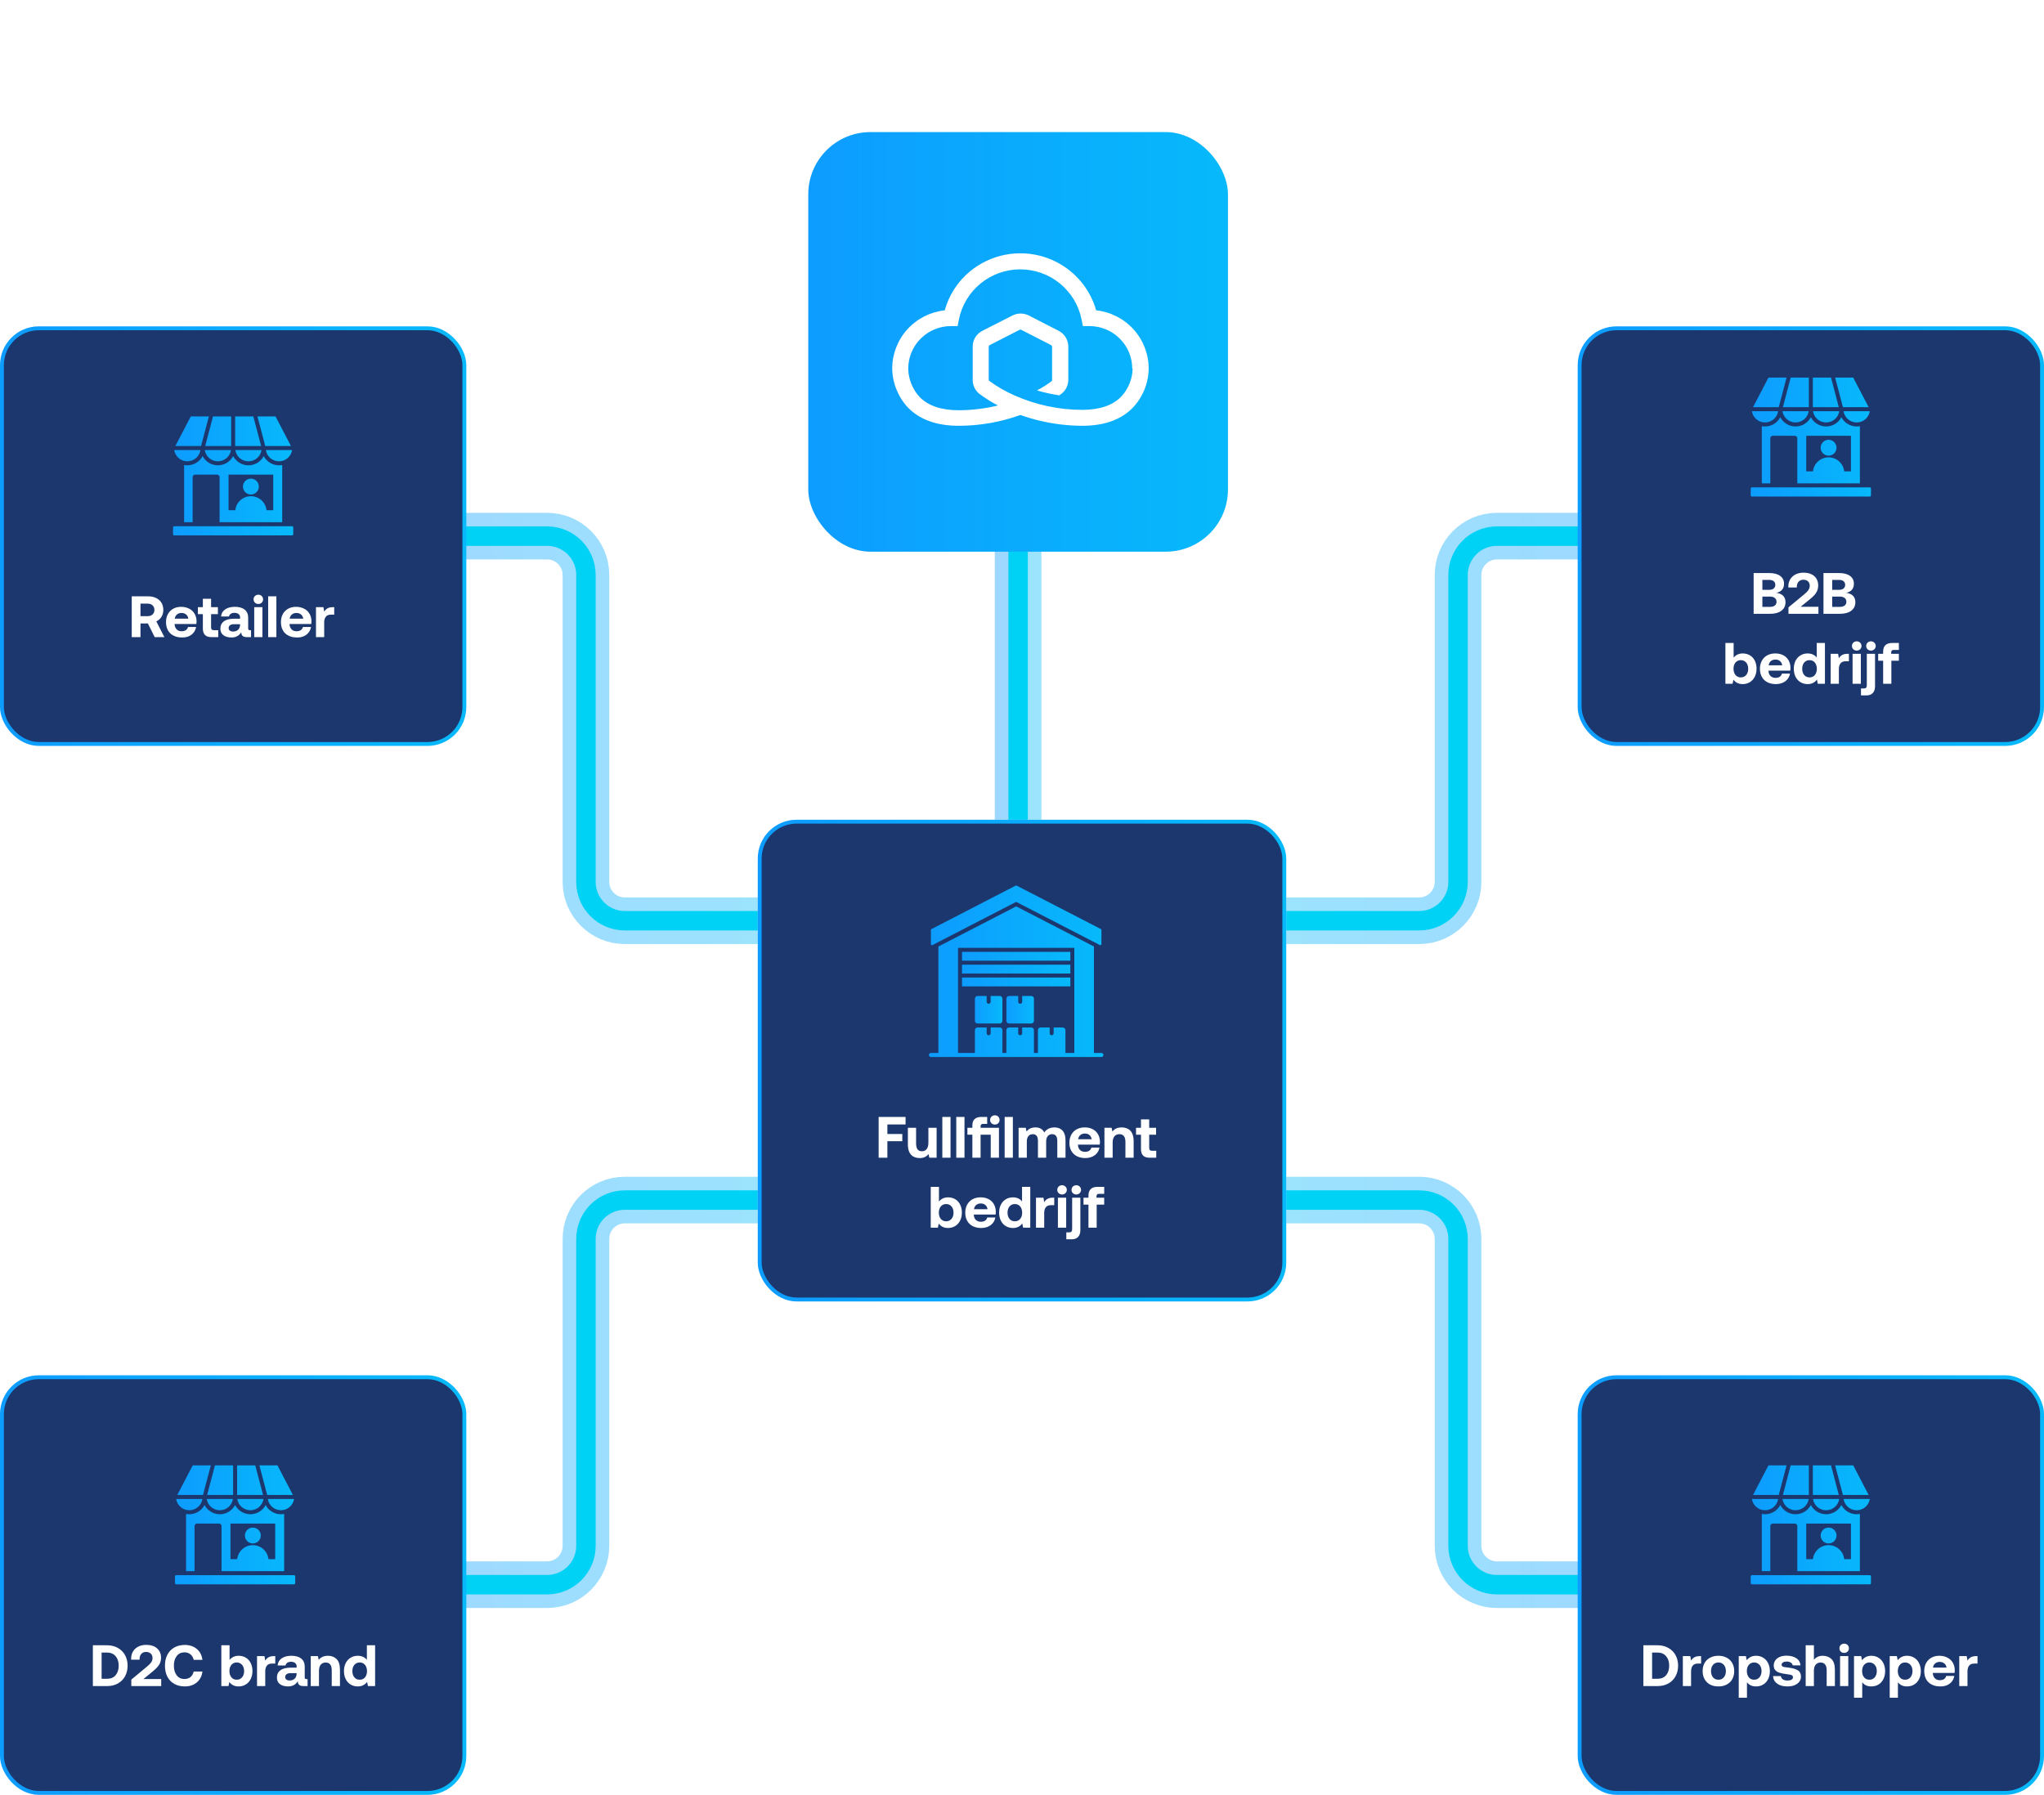 <?xml version="1.0" encoding="UTF-8"?> <svg xmlns="http://www.w3.org/2000/svg" width="526" height="462" viewBox="0 0 526 462" fill="none"><path opacity="0.4" d="M262 134L262 211" stroke="url(#paint0_linear_1701_8956)" stroke-width="12"></path><path d="M262 134V211" stroke="#00D2F6" stroke-width="5"></path><path opacity="0.4" d="M102 138H140.787C146.31 138 150.787 142.477 150.787 148V227C150.787 232.523 155.264 237 160.787 237H195" stroke="url(#paint1_linear_1701_8956)" stroke-width="12"></path><path d="M102 138H140.787C146.31 138 150.787 142.477 150.787 148V227C150.787 232.523 155.264 237 160.787 237H195" stroke="#00D2F6" stroke-width="5"></path><path opacity="0.4" d="M102 407.9H140.787C146.31 407.9 150.787 403.423 150.787 397.9V318.9C150.787 313.377 155.264 308.9 160.787 308.9H195" stroke="url(#paint2_linear_1701_8956)" stroke-width="12"></path><path d="M102 407.9H140.787C146.31 407.9 150.787 403.423 150.787 397.9V318.9C150.787 313.377 155.264 308.9 160.787 308.9H195" stroke="#00D2F6" stroke-width="5"></path><path opacity="0.4" d="M424 138H385.213C379.69 138 375.213 142.477 375.213 148V227C375.213 232.523 370.736 237 365.213 237H331" stroke="url(#paint3_linear_1701_8956)" stroke-width="12"></path><path d="M424 138H385.213C379.69 138 375.213 142.477 375.213 148V227C375.213 232.523 370.736 237 365.213 237H331" stroke="#00D2F6" stroke-width="5"></path><path opacity="0.4" d="M424 407.9H385.213C379.69 407.9 375.213 403.423 375.213 397.9V318.9C375.213 313.377 370.736 308.9 365.213 308.9H331" stroke="url(#paint4_linear_1701_8956)" stroke-width="12"></path><path d="M424 407.9H385.213C379.69 407.9 375.213 403.423 375.213 397.9V318.9C375.213 313.377 370.736 308.9 365.213 308.9H331" stroke="#00D2F6" stroke-width="5"></path><rect x="195.5" y="211.5" width="135" height="123" rx="9.5" fill="#1C376D" stroke="url(#paint5_linear_1701_8956)"></rect><path d="M283.443 271.041H281.512V243.63L261.503 233.304L241.487 243.637V271.041H239.557C239.273 271.041 239.043 271.271 239.043 271.555C239.043 271.839 239.273 272.069 239.557 272.069H283.443C283.727 272.069 283.957 271.839 283.957 271.555C283.957 271.271 283.727 271.041 283.443 271.041ZM276.465 271.041H274.14C274.155 270.984 274.175 270.929 274.175 270.867V265.162C274.175 264.783 273.868 264.476 273.489 264.476H271.151V265.964C271.151 266.252 270.918 266.478 270.637 266.478C270.349 266.478 270.122 266.252 270.122 265.964V264.476H267.784C267.405 264.476 267.098 264.783 267.098 265.162V270.867C267.098 270.929 267.118 270.984 267.133 271.041H266.035C266.05 270.984 266.07 270.929 266.07 270.867V265.162C266.07 264.783 265.763 264.476 265.384 264.476H263.046V265.964C263.046 266.252 262.813 266.478 262.531 266.478C262.243 266.478 262.017 266.252 262.017 265.964V264.476H259.672C259.293 264.476 258.986 264.783 258.986 265.162V270.867C258.986 270.929 259.006 270.984 259.021 271.041H257.923C257.938 270.984 257.958 270.929 257.958 270.867V265.162C257.958 264.783 257.651 264.476 257.272 264.476H254.934V265.964C254.934 266.252 254.707 266.478 254.419 266.478C254.138 266.478 253.905 266.252 253.905 265.964V264.476H251.567C251.188 264.476 250.881 264.783 250.881 265.162V270.867C250.881 270.929 250.901 270.984 250.916 271.041H246.534V243.987H276.465V271.041Z" fill="url(#paint6_linear_1701_8956)"></path><path d="M239.957 243.262L261.374 232.208C261.453 232.168 261.547 232.168 261.626 232.208L283.043 243.262C283.225 243.356 283.442 243.224 283.442 243.019V239.389C283.442 239.286 283.385 239.192 283.294 239.146L261.625 227.962C261.546 227.921 261.452 227.921 261.373 227.962L239.705 239.146C239.614 239.192 239.557 239.286 239.557 239.389V243.018C239.557 243.224 239.775 243.357 239.957 243.262Z" fill="url(#paint7_linear_1701_8956)"></path><path d="M247.562 245.016H275.437V247.285H247.562V245.016Z" fill="url(#paint8_linear_1701_8956)"></path><path d="M247.562 248.314H275.437V250.59H247.562V248.314Z" fill="url(#paint9_linear_1701_8956)"></path><path d="M247.562 251.619H275.437V253.896H247.562V251.619Z" fill="url(#paint10_linear_1701_8956)"></path><path d="M257.272 256.371H254.933V257.859C254.933 258.147 254.707 258.373 254.419 258.373C254.138 258.373 253.905 258.147 253.905 257.859V256.371H251.567C251.188 256.371 250.881 256.678 250.881 257.057V262.762C250.881 263.14 251.188 263.448 251.567 263.448H257.272C257.65 263.448 257.957 263.14 257.957 262.762V257.057C257.957 256.678 257.651 256.371 257.272 256.371Z" fill="url(#paint11_linear_1701_8956)"></path><path d="M265.384 256.371H263.046V257.859C263.046 258.147 262.813 258.373 262.531 258.373C262.243 258.373 262.017 258.147 262.017 257.859V256.371H259.672C259.294 256.371 258.986 256.678 258.986 257.057V262.762C258.986 263.14 259.294 263.448 259.672 263.448H265.384C265.763 263.448 266.07 263.14 266.07 262.762V257.057C266.07 256.678 265.763 256.371 265.384 256.371Z" fill="url(#paint12_linear_1701_8956)"></path><path d="M226.108 298V287.5H233.038V289.435H228.358V291.895H232.198V293.74H228.358V298H226.108ZM238.911 294.145V290.29H241.026V298H239.151L238.956 297.07C238.461 297.67 237.786 298.09 236.691 298.09C235.101 298.09 233.631 297.295 233.631 294.565V290.29H235.746V294.28C235.746 295.66 236.196 296.335 237.246 296.335C238.296 296.335 238.911 295.57 238.911 294.145ZM242.496 298V287.5H244.611V298H242.496ZM246.085 298V287.5H248.2V298H246.085ZM256.019 289.465C255.329 289.465 254.789 288.955 254.789 288.28C254.789 287.59 255.329 287.08 256.019 287.08C256.709 287.08 257.234 287.59 257.234 288.28C257.234 288.955 256.709 289.465 256.019 289.465ZM252.344 290.29H257.069V298H254.954V292.075H252.344V298H250.229V292.075H248.954V290.29H250.229V289.615C250.229 288.28 250.994 287.5 252.554 287.5H254.039V289.3H252.974C252.539 289.3 252.344 289.495 252.344 289.93V290.29ZM258.536 298V287.5H260.651V298H258.536ZM271.35 290.2C272.94 290.2 274.2 291.1 274.2 293.575V298H272.085V293.695C272.085 292.54 271.665 291.94 270.75 291.94C269.835 291.94 269.22 292.615 269.22 293.785V298H267.105V293.695C267.105 292.54 266.685 291.94 265.755 291.94C264.84 291.94 264.24 292.645 264.24 293.8V298H262.125V290.29H263.97L264.165 291.25C264.63 290.65 265.305 290.215 266.43 290.2C267.375 290.185 268.26 290.53 268.74 291.505C269.28 290.68 270.18 290.2 271.35 290.2ZM279.309 298.09C276.744 298.09 275.199 296.545 275.199 294.16C275.199 291.76 276.774 290.2 279.159 290.2C281.469 290.2 283.029 291.64 283.059 293.905C283.059 294.13 283.044 294.385 282.999 294.625H277.404V294.73C277.449 295.825 278.154 296.485 279.219 296.485C280.074 296.485 280.674 296.11 280.854 295.39H282.939C282.699 296.89 281.364 298.09 279.309 298.09ZM277.449 293.245H280.929C280.779 292.3 280.134 291.775 279.174 291.775C278.259 291.775 277.569 292.33 277.449 293.245ZM288.64 290.2C290.305 290.2 291.73 291.085 291.73 293.725V298H289.615V293.935C289.615 292.63 289.12 291.94 288.055 291.94C286.96 291.94 286.33 292.72 286.33 294.055V298H284.215V290.29H286.06L286.255 291.25C286.75 290.65 287.455 290.2 288.64 290.2ZM293.618 295.795V292.075H292.343V290.29H293.618V288.13H295.733V290.29H297.503V292.075H295.733V295.45C295.733 295.99 295.943 296.215 296.498 296.215H297.548V298H295.823C294.353 298 293.618 297.265 293.618 295.795ZM243.955 308.2C246.025 308.2 247.525 309.685 247.525 312.13C247.525 314.515 246.025 316.09 243.94 316.09C242.83 316.09 242.065 315.61 241.57 314.95L241.36 316H239.515V305.5H241.63V309.265C242.14 308.65 242.89 308.2 243.955 308.2ZM243.475 314.365C244.63 314.365 245.38 313.465 245.38 312.145C245.38 310.825 244.63 309.925 243.475 309.925C242.32 309.925 241.6 310.825 241.6 312.13C241.6 313.45 242.32 314.365 243.475 314.365ZM252.51 316.09C249.945 316.09 248.4 314.545 248.4 312.16C248.4 309.76 249.975 308.2 252.36 308.2C254.67 308.2 256.23 309.64 256.26 311.905C256.26 312.13 256.245 312.385 256.2 312.625H250.605V312.73C250.65 313.825 251.355 314.485 252.42 314.485C253.275 314.485 253.875 314.11 254.055 313.39H256.14C255.9 314.89 254.565 316.09 252.51 316.09ZM250.65 311.245H254.13C253.98 310.3 253.335 309.775 252.375 309.775C251.46 309.775 250.77 310.33 250.65 311.245ZM263.011 309.25V305.5H265.126V316H263.281L263.071 314.935C262.561 315.595 261.811 316.09 260.701 316.09C258.631 316.09 257.116 314.575 257.116 312.13C257.116 309.745 258.631 308.2 260.686 308.2C261.751 308.2 262.516 308.62 263.011 309.25ZM261.166 314.365C262.321 314.365 263.041 313.465 263.041 312.16C263.041 310.84 262.321 309.925 261.166 309.925C260.011 309.925 259.276 310.825 259.276 312.145C259.276 313.465 260.011 314.365 261.166 314.365ZM270.935 308.29H271.295V310.21H270.455C269.195 310.21 268.715 311.05 268.715 312.22V316H266.6V308.29H268.52L268.715 309.445C269.135 308.755 269.735 308.29 270.935 308.29ZM273.305 307.465C272.615 307.465 272.075 306.955 272.075 306.28C272.075 305.59 272.615 305.08 273.305 305.08C273.995 305.08 274.535 305.59 274.535 306.28C274.535 306.955 273.995 307.465 273.305 307.465ZM272.24 316V308.29H274.37V316H272.24ZM276.969 307.465C276.279 307.465 275.739 306.955 275.739 306.28C275.739 305.59 276.279 305.08 276.969 305.08C277.659 305.08 278.199 305.59 278.199 306.28C278.199 306.955 277.659 307.465 276.969 307.465ZM274.404 319V317.215H275.139C275.664 317.215 275.904 316.96 275.904 316.36V308.29H278.019V316.66C278.019 318.085 277.269 319 275.799 319H274.404ZM278.829 310.075V308.29H280.104V307.72C280.104 306.295 280.869 305.5 282.429 305.5H284.154V307.3H282.804C282.384 307.3 282.174 307.495 282.174 307.93V308.29H284.154V310.075H282.219V316H280.104V310.075H278.829Z" fill="white"></path><rect x="0.5" y="84.5" width="119" height="107" rx="9.5" fill="#1C376D" stroke="url(#paint13_linear_1701_8956)"></rect><path fill-rule="evenodd" clip-rule="evenodd" d="M72.62 119.695V134.421H56.511V122.8C56.511 122.457 56.231 122.177 55.887 122.177H50.19C49.846 122.177 49.566 122.457 49.566 122.8V134.421H47.38V119.695C47.648 119.746 47.924 119.772 48.207 119.772C49.861 119.772 51.368 118.859 52.138 117.406C52.909 118.859 54.416 119.772 56.069 119.772C57.722 119.772 59.23 118.859 60 117.406C60.77 118.859 62.278 119.772 63.931 119.772C65.584 119.772 67.091 118.859 67.862 117.406C68.632 118.859 70.14 119.772 71.793 119.772C72.076 119.772 72.352 119.746 72.62 119.695ZM64.566 123.202C63.437 123.202 62.523 124.117 62.523 125.245C62.523 126.373 63.437 127.288 64.566 127.288C65.694 127.288 66.609 126.373 66.609 125.245C66.609 124.117 65.694 123.202 64.566 123.202ZM45.124 114.81H51.742L53.751 107.186H49.18C49.123 107.186 49.09 107.203 49.064 107.255L45.124 114.81ZM52.806 114.81L54.815 107.186H59.484V114.81H52.806ZM60.516 114.81H67.194L65.185 107.186H60.516V114.81ZM68.258 114.81L66.249 107.186H70.82C70.877 107.186 70.909 107.203 70.936 107.255L74.876 114.81H68.258ZM75.169 115.841H68.416C68.668 117.506 70.105 118.741 71.793 118.741C73.48 118.741 74.917 117.506 75.169 115.841ZM67.307 115.841H60.554C60.806 117.506 62.243 118.741 63.931 118.741C65.618 118.741 67.055 117.506 67.307 115.841ZM59.446 115.841H52.693C52.945 117.506 54.382 118.741 56.069 118.741C57.757 118.741 59.194 117.506 59.446 115.841ZM51.584 115.841H44.831C45.083 117.506 46.52 118.741 48.207 118.741C49.895 118.741 51.332 117.506 51.584 115.841ZM44.843 135.452H75.157C75.329 135.452 75.469 135.592 75.469 135.764V137.502C75.469 137.674 75.329 137.814 75.157 137.814H44.843C44.671 137.814 44.531 137.674 44.531 137.502V135.764C44.531 135.592 44.671 135.452 44.843 135.452ZM68.583 131.329H70.316V122.177H58.815V131.329H60.548C60.765 129.302 62.481 127.724 64.566 127.724C66.65 127.724 68.366 129.302 68.583 131.329Z" fill="url(#paint14_linear_1701_8956)"></path><path d="M38.175 153.5H33.9V164H36.15V160.475H38.055L39.81 164H42.3L40.23 159.95C40.785 159.68 41.22 159.29 41.55 158.78C41.865 158.27 42.03 157.67 42.03 156.995C42.03 156.305 41.865 155.69 41.55 155.15C41.22 154.625 40.77 154.22 40.185 153.935C39.6 153.65 38.925 153.5 38.175 153.5ZM36.15 158.6V155.375H37.995C38.52 155.375 38.94 155.525 39.255 155.81C39.57 156.11 39.735 156.5 39.735 156.995C39.735 157.49 39.57 157.88 39.255 158.165C38.94 158.465 38.52 158.6 37.995 158.6H36.15ZM43.202 158.075C42.872 158.675 42.722 159.365 42.722 160.16C42.722 160.955 42.887 161.645 43.217 162.245C43.547 162.845 44.027 163.295 44.657 163.61C45.287 163.94 46.022 164.09 46.892 164.09C47.552 164.09 48.137 163.985 48.647 163.745C49.157 163.505 49.562 163.19 49.877 162.77C50.177 162.365 50.372 161.9 50.462 161.39H48.377C48.287 161.75 48.092 162.035 47.807 162.215C47.522 162.395 47.162 162.485 46.742 162.485C46.202 162.485 45.767 162.335 45.467 162.005C45.152 161.69 44.972 161.255 44.927 160.685V160.625H50.522C50.552 160.415 50.582 160.175 50.582 159.905C50.567 159.155 50.387 158.51 50.057 157.955C49.727 157.4 49.262 156.965 48.662 156.665C48.062 156.365 47.387 156.2 46.607 156.2C45.827 156.2 45.152 156.365 44.567 156.695C43.982 157.025 43.532 157.475 43.202 158.075ZM48.467 159.245H44.972C45.032 158.795 45.212 158.45 45.527 158.18C45.842 157.91 46.232 157.775 46.697 157.775C47.177 157.775 47.567 157.91 47.882 158.165C48.197 158.42 48.392 158.78 48.467 159.245ZM52.204 158.075V161.795C52.204 163.265 52.939 164 54.409 164H56.164V162.215H55.069C54.799 162.215 54.604 162.155 54.484 162.035C54.364 161.915 54.319 161.72 54.319 161.45V158.075H56.074V156.29H54.319V154.13H52.204V156.29H50.929V158.075H52.204ZM64.601 162.215H64.361C64.181 162.215 64.061 162.185 63.986 162.11C63.896 162.05 63.866 161.915 63.866 161.72V159.005C63.866 158.105 63.566 157.4 62.966 156.92C62.366 156.44 61.526 156.2 60.446 156.2C59.396 156.2 58.571 156.425 57.941 156.86C57.311 157.295 56.951 157.91 56.891 158.69H58.931C58.976 158.405 59.126 158.18 59.381 158C59.621 157.835 59.951 157.745 60.341 157.745C60.776 157.745 61.121 157.85 61.391 158.06C61.646 158.27 61.781 158.54 61.781 158.885V159.26H60.251C59.096 159.26 58.211 159.485 57.611 159.935C57.011 160.385 56.711 161.015 56.711 161.825C56.711 162.545 56.966 163.115 57.491 163.505C58.016 163.895 58.706 164.09 59.576 164.09C60.146 164.09 60.641 163.985 61.061 163.745C61.466 163.52 61.811 163.19 62.096 162.74C62.066 163.58 62.546 164 63.521 164H64.601V162.215ZM61.781 160.67V160.82C61.766 161.36 61.601 161.78 61.286 162.095C60.956 162.41 60.521 162.56 59.981 162.56C59.621 162.56 59.351 162.485 59.141 162.32C58.931 162.17 58.841 161.945 58.841 161.675C58.841 161.36 58.961 161.12 59.201 160.94C59.441 160.76 59.786 160.67 60.236 160.67H61.781ZM67.355 153.425C67.115 153.2 66.83 153.08 66.485 153.08C66.125 153.08 65.84 153.2 65.6 153.425C65.36 153.65 65.255 153.935 65.255 154.265C65.255 154.61 65.36 154.895 65.6 155.12C65.84 155.36 66.125 155.465 66.485 155.465C66.83 155.465 67.115 155.36 67.355 155.12C67.58 154.895 67.7 154.61 67.7 154.265C67.7 153.935 67.58 153.65 67.355 153.425ZM65.42 156.29V164H67.535V156.29H65.42ZM69.008 153.5V164H71.123V153.5H69.008ZM72.777 158.075C72.447 158.675 72.297 159.365 72.297 160.16C72.297 160.955 72.462 161.645 72.792 162.245C73.122 162.845 73.602 163.295 74.232 163.61C74.862 163.94 75.597 164.09 76.467 164.09C77.127 164.09 77.712 163.985 78.222 163.745C78.732 163.505 79.137 163.19 79.452 162.77C79.752 162.365 79.947 161.9 80.037 161.39H77.952C77.862 161.75 77.667 162.035 77.382 162.215C77.097 162.395 76.737 162.485 76.317 162.485C75.777 162.485 75.342 162.335 75.042 162.005C74.727 161.69 74.547 161.255 74.502 160.685V160.625H80.097C80.127 160.415 80.157 160.175 80.157 159.905C80.142 159.155 79.962 158.51 79.632 157.955C79.302 157.4 78.837 156.965 78.237 156.665C77.637 156.365 76.962 156.2 76.182 156.2C75.402 156.2 74.727 156.365 74.142 156.695C73.557 157.025 73.107 157.475 72.777 158.075ZM78.042 159.245H74.547C74.607 158.795 74.787 158.45 75.102 158.18C75.417 157.91 75.807 157.775 76.272 157.775C76.752 157.775 77.142 157.91 77.457 158.165C77.772 158.42 77.967 158.78 78.042 159.245ZM86.008 156.29H85.648C85.078 156.29 84.613 156.395 84.283 156.59C83.938 156.785 83.653 157.07 83.428 157.445L83.233 156.29H81.313V164H83.428V160.22C83.428 159.605 83.563 159.11 83.848 158.75C84.118 158.39 84.568 158.21 85.168 158.21H86.008V156.29Z" fill="white"></path><rect x="0.5" y="354.5" width="119" height="107" rx="9.5" fill="#1C376D" stroke="url(#paint15_linear_1701_8956)"></rect><path fill-rule="evenodd" clip-rule="evenodd" d="M73.12 389.695V404.421H57.011V392.8C57.011 392.457 56.731 392.177 56.387 392.177H50.69C50.346 392.177 50.066 392.457 50.066 392.8V404.421H47.88V389.695C48.148 389.746 48.424 389.772 48.707 389.772C50.361 389.772 51.868 388.859 52.638 387.406C53.409 388.859 54.916 389.772 56.569 389.772C58.222 389.772 59.73 388.859 60.5 387.406C61.27 388.859 62.778 389.772 64.431 389.772C66.084 389.772 67.591 388.859 68.362 387.406C69.132 388.859 70.64 389.772 72.293 389.772C72.576 389.772 72.852 389.746 73.12 389.695ZM65.066 393.202C63.937 393.202 63.023 394.117 63.023 395.245C63.023 396.373 63.937 397.288 65.066 397.288C66.194 397.288 67.109 396.373 67.109 395.245C67.109 394.117 66.194 393.202 65.066 393.202ZM45.624 384.81H52.242L54.251 377.186H49.68C49.623 377.186 49.59 377.203 49.564 377.255L45.624 384.81ZM53.306 384.81L55.315 377.186H59.984V384.81H53.306ZM61.016 384.81H67.694L65.685 377.186H61.016V384.81ZM68.758 384.81L66.749 377.186H71.32C71.377 377.186 71.409 377.203 71.436 377.255L75.376 384.81H68.758ZM75.669 385.841H68.916C69.168 387.506 70.605 388.741 72.293 388.741C73.98 388.741 75.417 387.506 75.669 385.841ZM67.807 385.841H61.054C61.306 387.506 62.743 388.741 64.431 388.741C66.118 388.741 67.555 387.506 67.807 385.841ZM59.946 385.841H53.193C53.445 387.506 54.882 388.741 56.569 388.741C58.257 388.741 59.694 387.506 59.946 385.841ZM52.084 385.841H45.331C45.583 387.506 47.02 388.741 48.707 388.741C50.395 388.741 51.832 387.506 52.084 385.841ZM45.343 405.452H75.657C75.829 405.452 75.969 405.592 75.969 405.764V407.502C75.969 407.674 75.829 407.814 75.657 407.814H45.343C45.171 407.814 45.031 407.674 45.031 407.502V405.764C45.031 405.592 45.171 405.452 45.343 405.452ZM69.083 401.329H70.816V392.177H59.315V401.329H61.048C61.265 399.302 62.981 397.724 65.066 397.724C67.15 397.724 68.866 399.302 69.083 401.329Z" fill="url(#paint16_linear_1701_8956)"></path><path d="M23.9 423.5V434H27.545C28.595 434 29.51 433.79 30.32 433.34C31.13 432.89 31.745 432.275 32.18 431.48C32.615 430.685 32.84 429.77 32.84 428.75C32.84 427.73 32.615 426.83 32.18 426.035C31.745 425.24 31.13 424.625 30.32 424.175C29.51 423.725 28.595 423.5 27.545 423.5H23.9ZM27.545 432.125H26.15V425.375H27.545C28.49 425.375 29.225 425.69 29.75 426.305C30.275 426.92 30.545 427.73 30.545 428.75C30.545 429.77 30.275 430.595 29.75 431.21C29.225 431.825 28.49 432.125 27.545 432.125ZM37.767 429.035L33.792 432.335V434H41.487V432.185H36.912L39.267 430.265C40.002 429.665 40.542 429.11 40.902 428.585C41.262 428.06 41.442 427.43 41.442 426.71C41.442 425.705 41.097 424.895 40.422 424.295C39.747 423.695 38.802 423.395 37.572 423.395C36.807 423.395 36.132 423.56 35.562 423.86C34.977 424.16 34.527 424.58 34.212 425.12C33.897 425.66 33.747 426.26 33.747 426.92V427.205H35.922V427.04C35.922 426.485 36.072 426.035 36.372 425.705C36.672 425.375 37.077 425.21 37.572 425.21C38.082 425.21 38.487 425.36 38.787 425.63C39.087 425.9 39.252 426.29 39.252 426.8C39.252 427.205 39.132 427.58 38.892 427.91C38.652 428.255 38.277 428.63 37.767 429.035ZM43.065 425.945C42.645 426.755 42.45 427.685 42.45 428.75C42.45 429.83 42.645 430.76 43.065 431.57C43.485 432.38 44.07 432.995 44.85 433.43C45.63 433.88 46.545 434.09 47.595 434.09C48.405 434.09 49.14 433.94 49.8 433.61C50.445 433.295 50.97 432.845 51.375 432.26C51.765 431.69 52.005 431.015 52.095 430.25H49.845C49.71 430.85 49.44 431.33 49.02 431.675C48.6 432.02 48.09 432.185 47.475 432.185C46.635 432.185 45.96 431.87 45.48 431.24C44.985 430.61 44.745 429.77 44.745 428.75C44.745 427.73 44.985 426.89 45.48 426.26C45.96 425.63 46.635 425.315 47.475 425.315C48.09 425.315 48.6 425.495 49.02 425.84C49.44 426.185 49.71 426.65 49.845 427.25H52.095C52.005 426.5 51.765 425.825 51.375 425.24C50.97 424.67 50.445 424.22 49.8 423.89C49.14 423.575 48.405 423.41 47.595 423.41C46.545 423.41 45.63 423.635 44.85 424.07C44.07 424.52 43.485 425.135 43.065 425.945ZM63.243 426.68C62.703 426.365 62.088 426.2 61.398 426.2C60.438 426.2 59.658 426.56 59.073 427.265V423.5H56.958V434H58.803L59.013 432.95C59.268 433.31 59.598 433.58 60.003 433.79C60.393 434 60.873 434.09 61.413 434.09C62.088 434.09 62.703 433.925 63.243 433.595C63.783 433.265 64.203 432.8 64.503 432.2C64.803 431.6 64.968 430.91 64.968 430.13C64.968 429.335 64.803 428.645 64.503 428.045C64.203 427.445 63.783 426.995 63.243 426.68ZM62.298 431.75C61.938 432.17 61.488 432.365 60.918 432.365C60.348 432.365 59.883 432.17 59.553 431.75C59.208 431.345 59.043 430.805 59.043 430.13C59.043 429.47 59.208 428.945 59.553 428.54C59.883 428.135 60.348 427.925 60.918 427.925C61.488 427.925 61.938 428.135 62.298 428.54C62.643 428.96 62.823 429.485 62.823 430.145C62.823 430.805 62.643 431.345 62.298 431.75ZM70.837 426.29H70.477C69.907 426.29 69.442 426.395 69.112 426.59C68.767 426.785 68.482 427.07 68.257 427.445L68.062 426.29H66.142V434H68.257V430.22C68.257 429.605 68.392 429.11 68.677 428.75C68.947 428.39 69.397 428.21 69.997 428.21H70.837V426.29ZM79.152 432.215H78.912C78.732 432.215 78.612 432.185 78.537 432.11C78.447 432.05 78.417 431.915 78.417 431.72V429.005C78.417 428.105 78.117 427.4 77.517 426.92C76.917 426.44 76.077 426.2 74.997 426.2C73.947 426.2 73.122 426.425 72.492 426.86C71.862 427.295 71.502 427.91 71.442 428.69H73.482C73.527 428.405 73.677 428.18 73.932 428C74.172 427.835 74.502 427.745 74.892 427.745C75.327 427.745 75.672 427.85 75.942 428.06C76.197 428.27 76.332 428.54 76.332 428.885V429.26H74.802C73.647 429.26 72.762 429.485 72.162 429.935C71.562 430.385 71.262 431.015 71.262 431.825C71.262 432.545 71.517 433.115 72.042 433.505C72.567 433.895 73.257 434.09 74.127 434.09C74.697 434.09 75.192 433.985 75.612 433.745C76.017 433.52 76.362 433.19 76.647 432.74C76.617 433.58 77.097 434 78.072 434H79.152V432.215ZM76.332 430.67V430.82C76.317 431.36 76.152 431.78 75.837 432.095C75.507 432.41 75.072 432.56 74.532 432.56C74.172 432.56 73.902 432.485 73.692 432.32C73.482 432.17 73.392 431.945 73.392 431.675C73.392 431.36 73.512 431.12 73.752 430.94C73.992 430.76 74.337 430.67 74.787 430.67H76.332ZM86.615 427.04C86.03 426.485 85.295 426.2 84.395 426.2C83.825 426.2 83.36 426.305 82.985 426.485C82.595 426.665 82.28 426.92 82.01 427.25L81.815 426.29H79.97V434H82.085V430.055C82.085 429.395 82.235 428.87 82.535 428.495C82.835 428.135 83.255 427.94 83.81 427.94C84.845 427.94 85.37 428.615 85.37 429.935V434H87.485V429.815C87.485 428.525 87.185 427.61 86.615 427.04ZM96.528 423.5H94.413V427.25C93.858 426.56 93.078 426.2 92.088 426.2C91.398 426.2 90.783 426.365 90.243 426.695C89.703 427.025 89.268 427.475 88.968 428.075C88.668 428.675 88.518 429.35 88.518 430.13C88.518 430.925 88.668 431.615 88.968 432.215C89.268 432.815 89.703 433.28 90.243 433.61C90.783 433.94 91.383 434.09 92.073 434.09C93.078 434.09 93.873 433.715 94.473 432.935L94.683 434H96.528V423.5ZM93.933 431.765C93.588 432.17 93.138 432.365 92.568 432.365C91.998 432.365 91.533 432.17 91.188 431.75C90.843 431.345 90.678 430.805 90.678 430.145C90.678 429.485 90.843 428.96 91.188 428.54C91.533 428.135 91.998 427.925 92.568 427.925C93.138 427.925 93.588 428.135 93.933 428.54C94.263 428.96 94.443 429.5 94.443 430.16C94.443 430.82 94.263 431.36 93.933 431.765Z" fill="white"></path><rect x="406.5" y="354.5" width="119" height="107" rx="9.5" fill="#1C376D" stroke="url(#paint17_linear_1701_8956)"></rect><path fill-rule="evenodd" clip-rule="evenodd" d="M478.62 389.695V404.421H462.511V392.8C462.511 392.457 462.231 392.177 461.887 392.177H456.19C455.846 392.177 455.566 392.457 455.566 392.8V404.421H453.38V389.695C453.648 389.746 453.924 389.772 454.207 389.772C455.861 389.772 457.368 388.859 458.138 387.406C458.909 388.859 460.416 389.772 462.069 389.772C463.722 389.772 465.229 388.859 466 387.406C466.771 388.859 468.278 389.772 469.931 389.772C471.584 389.772 473.091 388.859 473.862 387.406C474.632 388.859 476.14 389.772 477.793 389.772C478.076 389.772 478.352 389.746 478.62 389.695ZM470.566 393.202C469.437 393.202 468.523 394.117 468.523 395.245C468.523 396.373 469.437 397.288 470.566 397.288C471.694 397.288 472.609 396.373 472.609 395.245C472.609 394.117 471.694 393.202 470.566 393.202ZM451.124 384.81H457.742L459.751 377.186H455.18C455.123 377.186 455.091 377.203 455.064 377.255L451.124 384.81ZM458.806 384.81L460.815 377.186H465.484V384.81H458.806ZM466.516 384.81H473.194L471.185 377.186H466.516V384.81ZM474.258 384.81L472.249 377.186H476.82C476.877 377.186 476.909 377.203 476.936 377.255L480.876 384.81H474.258ZM481.169 385.841H474.416C474.668 387.506 476.105 388.741 477.793 388.741C479.48 388.741 480.917 387.506 481.169 385.841ZM473.307 385.841H466.554C466.806 387.506 468.243 388.741 469.931 388.741C471.618 388.741 473.055 387.506 473.307 385.841ZM465.446 385.841H458.693C458.945 387.506 460.381 388.741 462.069 388.741C463.757 388.741 465.194 387.506 465.446 385.841ZM457.584 385.841H450.831C451.083 387.506 452.52 388.741 454.207 388.741C455.895 388.741 457.332 387.506 457.584 385.841ZM450.843 405.452H481.157C481.329 405.452 481.469 405.592 481.469 405.764V407.502C481.469 407.674 481.329 407.814 481.157 407.814H450.843C450.671 407.814 450.531 407.674 450.531 407.502V405.764C450.531 405.592 450.671 405.452 450.843 405.452ZM474.583 401.329H476.316V392.177H464.815V401.329H466.548C466.765 399.302 468.481 397.724 470.566 397.724C472.65 397.724 474.366 399.302 474.583 401.329Z" fill="url(#paint18_linear_1701_8956)"></path><path d="M422.9 423.5V434H426.545C427.595 434 428.51 433.79 429.32 433.34C430.13 432.89 430.745 432.275 431.18 431.48C431.615 430.685 431.84 429.77 431.84 428.75C431.84 427.73 431.615 426.83 431.18 426.035C430.745 425.24 430.13 424.625 429.32 424.175C428.51 423.725 427.595 423.5 426.545 423.5H422.9ZM426.545 432.125H425.15V425.375H426.545C427.49 425.375 428.225 425.69 428.75 426.305C429.275 426.92 429.545 427.73 429.545 428.75C429.545 429.77 429.275 430.595 428.75 431.21C428.225 431.825 427.49 432.125 426.545 432.125ZM437.757 426.29H437.397C436.827 426.29 436.362 426.395 436.032 426.59C435.687 426.785 435.402 427.07 435.177 427.445L434.982 426.29H433.062V434H435.177V430.22C435.177 429.605 435.312 429.11 435.597 428.75C435.867 428.39 436.317 428.21 436.917 428.21H437.757V426.29ZM440.073 433.61C440.688 433.94 441.408 434.09 442.218 434.09C443.028 434.09 443.733 433.94 444.348 433.61C444.963 433.28 445.443 432.83 445.773 432.23C446.103 431.63 446.283 430.94 446.283 430.145C446.283 429.365 446.103 428.675 445.773 428.075C445.443 427.475 444.963 427.025 444.348 426.695C443.733 426.365 443.028 426.2 442.218 426.2C441.408 426.2 440.688 426.365 440.073 426.695C439.458 427.025 438.978 427.475 438.648 428.075C438.318 428.675 438.153 429.365 438.153 430.145C438.153 430.925 438.318 431.615 438.648 432.215C438.978 432.815 439.458 433.28 440.073 433.61ZM443.613 431.75C443.268 432.17 442.803 432.365 442.218 432.365C441.633 432.365 441.168 432.17 440.823 431.75C440.478 431.345 440.313 430.805 440.313 430.145C440.313 429.485 440.478 428.96 440.823 428.54C441.168 428.135 441.633 427.925 442.218 427.925C442.803 427.925 443.268 428.135 443.613 428.54C443.958 428.96 444.138 429.485 444.138 430.145C444.138 430.805 443.958 431.345 443.613 431.75ZM453.732 426.695C453.192 426.365 452.592 426.2 451.902 426.2C451.362 426.2 450.897 426.305 450.492 426.515C450.087 426.725 449.757 427.01 449.502 427.355L449.292 426.29H447.447V437H449.562V433.025C450.117 433.745 450.897 434.09 451.887 434.09C452.577 434.09 453.192 433.94 453.732 433.61C454.272 433.28 454.692 432.83 454.992 432.23C455.292 431.645 455.457 430.955 455.457 430.16C455.457 429.38 455.292 428.675 454.992 428.075C454.692 427.475 454.272 427.025 453.732 426.695ZM452.787 431.75C452.427 432.17 451.977 432.365 451.407 432.365C450.837 432.365 450.372 432.17 450.042 431.75C449.697 431.345 449.532 430.805 449.532 430.13C449.532 429.47 449.697 428.945 450.042 428.54C450.372 428.135 450.837 427.925 451.407 427.925C451.977 427.925 452.427 428.135 452.787 428.54C453.132 428.945 453.312 429.47 453.312 430.13C453.312 430.79 453.132 431.33 452.787 431.75ZM458.298 431.435H456.288C456.318 432.26 456.678 432.905 457.353 433.385C458.013 433.865 458.883 434.09 459.963 434.09C460.653 434.09 461.253 434 461.778 433.79C462.303 433.58 462.708 433.295 463.008 432.905C463.308 432.53 463.458 432.095 463.458 431.585C463.458 430.805 463.173 430.25 462.618 429.92C462.063 429.59 461.268 429.365 460.233 429.245C459.738 429.2 459.393 429.155 459.183 429.11C458.973 429.08 458.793 429.005 458.673 428.915C458.538 428.825 458.478 428.69 458.478 428.51C458.478 428.27 458.598 428.06 458.838 427.91C459.078 427.76 459.408 427.685 459.813 427.685C460.233 427.685 460.593 427.79 460.863 427.97C461.133 428.15 461.298 428.39 461.328 428.675H463.338C463.278 427.895 462.933 427.295 462.288 426.845C461.643 426.41 460.803 426.185 459.753 426.17C459.093 426.17 458.523 426.275 458.028 426.485C457.518 426.695 457.128 426.995 456.858 427.385C456.588 427.775 456.453 428.21 456.453 428.705C456.453 429.215 456.588 429.605 456.858 429.905C457.128 430.205 457.488 430.43 457.938 430.565C458.388 430.715 458.943 430.82 459.633 430.91C460.128 430.97 460.488 431.03 460.713 431.075C460.923 431.12 461.103 431.195 461.223 431.285C461.343 431.39 461.403 431.54 461.403 431.735C461.403 432.005 461.268 432.215 461.013 432.365C460.743 432.515 460.398 432.575 459.948 432.575C459.468 432.575 459.093 432.47 458.793 432.26C458.493 432.05 458.328 431.78 458.298 431.435ZM471.303 427.04C470.718 426.485 469.968 426.2 469.068 426.2C468.108 426.2 467.358 426.545 466.788 427.235V423.5H464.673V434H466.788V430.04C466.788 429.38 466.938 428.87 467.238 428.495C467.538 428.135 467.973 427.94 468.513 427.94C469.023 427.94 469.413 428.12 469.683 428.45C469.938 428.78 470.073 429.275 470.073 429.905V434H472.188V429.815C472.188 428.525 471.888 427.61 471.303 427.04ZM475.456 423.425C475.216 423.2 474.931 423.08 474.586 423.08C474.226 423.08 473.941 423.2 473.701 423.425C473.461 423.65 473.356 423.935 473.356 424.265C473.356 424.61 473.461 424.895 473.701 425.12C473.941 425.36 474.226 425.465 474.586 425.465C474.931 425.465 475.216 425.36 475.456 425.12C475.681 424.895 475.801 424.61 475.801 424.265C475.801 423.935 475.681 423.65 475.456 423.425ZM473.521 426.29V434H475.636V426.29H473.521ZM483.395 426.695C482.855 426.365 482.255 426.2 481.565 426.2C481.025 426.2 480.56 426.305 480.155 426.515C479.75 426.725 479.42 427.01 479.165 427.355L478.955 426.29H477.11V437H479.225V433.025C479.78 433.745 480.56 434.09 481.55 434.09C482.24 434.09 482.855 433.94 483.395 433.61C483.935 433.28 484.355 432.83 484.655 432.23C484.955 431.645 485.12 430.955 485.12 430.16C485.12 429.38 484.955 428.675 484.655 428.075C484.355 427.475 483.935 427.025 483.395 426.695ZM482.45 431.75C482.09 432.17 481.64 432.365 481.07 432.365C480.5 432.365 480.035 432.17 479.705 431.75C479.36 431.345 479.195 430.805 479.195 430.13C479.195 429.47 479.36 428.945 479.705 428.54C480.035 428.135 480.5 427.925 481.07 427.925C481.64 427.925 482.09 428.135 482.45 428.54C482.795 428.945 482.975 429.47 482.975 430.13C482.975 430.79 482.795 431.33 482.45 431.75ZM492.58 426.695C492.04 426.365 491.44 426.2 490.75 426.2C490.21 426.2 489.745 426.305 489.34 426.515C488.935 426.725 488.605 427.01 488.35 427.355L488.14 426.29H486.295V437H488.41V433.025C488.965 433.745 489.745 434.09 490.735 434.09C491.425 434.09 492.04 433.94 492.58 433.61C493.12 433.28 493.54 432.83 493.84 432.23C494.14 431.645 494.305 430.955 494.305 430.16C494.305 429.38 494.14 428.675 493.84 428.075C493.54 427.475 493.12 427.025 492.58 426.695ZM491.635 431.75C491.275 432.17 490.825 432.365 490.255 432.365C489.685 432.365 489.22 432.17 488.89 431.75C488.545 431.345 488.38 430.805 488.38 430.13C488.38 429.47 488.545 428.945 488.89 428.54C489.22 428.135 489.685 427.925 490.255 427.925C490.825 427.925 491.275 428.135 491.635 428.54C491.98 428.945 492.16 429.47 492.16 430.13C492.16 430.79 491.98 431.33 491.635 431.75ZM495.659 428.075C495.329 428.675 495.179 429.365 495.179 430.16C495.179 430.955 495.344 431.645 495.674 432.245C496.004 432.845 496.484 433.295 497.114 433.61C497.744 433.94 498.479 434.09 499.349 434.09C500.009 434.09 500.594 433.985 501.104 433.745C501.614 433.505 502.019 433.19 502.334 432.77C502.634 432.365 502.829 431.9 502.919 431.39H500.834C500.744 431.75 500.549 432.035 500.264 432.215C499.979 432.395 499.619 432.485 499.199 432.485C498.659 432.485 498.224 432.335 497.924 432.005C497.609 431.69 497.429 431.255 497.384 430.685V430.625H502.979C503.009 430.415 503.039 430.175 503.039 429.905C503.024 429.155 502.844 428.51 502.514 427.955C502.184 427.4 501.719 426.965 501.119 426.665C500.519 426.365 499.844 426.2 499.064 426.2C498.284 426.2 497.609 426.365 497.024 426.695C496.439 427.025 495.989 427.475 495.659 428.075ZM500.924 429.245H497.429C497.489 428.795 497.669 428.45 497.984 428.18C498.299 427.91 498.689 427.775 499.154 427.775C499.634 427.775 500.024 427.91 500.339 428.165C500.654 428.42 500.849 428.78 500.924 429.245ZM508.89 426.29H508.53C507.96 426.29 507.495 426.395 507.165 426.59C506.82 426.785 506.535 427.07 506.31 427.445L506.115 426.29H504.195V434H506.31V430.22C506.31 429.605 506.445 429.11 506.73 428.75C507 428.39 507.45 428.21 508.05 428.21H508.89V426.29Z" fill="white"></path><rect x="406.5" y="84.5" width="119" height="107" rx="9.5" fill="#1C376D" stroke="url(#paint19_linear_1701_8956)"></rect><path fill-rule="evenodd" clip-rule="evenodd" d="M478.62 109.695V124.421H462.511V112.8C462.511 112.457 462.231 112.177 461.887 112.177H456.19C455.846 112.177 455.566 112.457 455.566 112.8V124.421H453.38V109.695C453.648 109.746 453.924 109.772 454.207 109.772C455.861 109.772 457.368 108.859 458.138 107.406C458.909 108.859 460.416 109.772 462.069 109.772C463.722 109.772 465.229 108.859 466 107.406C466.771 108.859 468.278 109.772 469.931 109.772C471.584 109.772 473.091 108.859 473.862 107.406C474.632 108.859 476.14 109.772 477.793 109.772C478.076 109.772 478.352 109.746 478.62 109.695ZM470.566 113.202C469.437 113.202 468.523 114.117 468.523 115.245C468.523 116.373 469.437 117.288 470.566 117.288C471.694 117.288 472.609 116.373 472.609 115.245C472.609 114.117 471.694 113.202 470.566 113.202ZM451.124 104.81H457.742L459.751 97.186H455.18C455.123 97.186 455.091 97.203 455.064 97.255L451.124 104.81ZM458.806 104.81L460.815 97.186H465.484V104.81H458.806ZM466.516 104.81H473.194L471.185 97.186H466.516V104.81ZM474.258 104.81L472.249 97.186H476.82C476.877 97.186 476.909 97.203 476.936 97.255L480.876 104.81H474.258ZM481.169 105.841H474.416C474.668 107.506 476.105 108.741 477.793 108.741C479.48 108.741 480.917 107.506 481.169 105.841ZM473.307 105.841H466.554C466.806 107.506 468.243 108.741 469.931 108.741C471.618 108.741 473.055 107.506 473.307 105.841ZM465.446 105.841H458.693C458.945 107.506 460.381 108.741 462.069 108.741C463.757 108.741 465.194 107.506 465.446 105.841ZM457.584 105.841H450.831C451.083 107.506 452.52 108.741 454.207 108.741C455.895 108.741 457.332 107.506 457.584 105.841ZM450.843 125.452H481.157C481.329 125.452 481.469 125.592 481.469 125.764V127.502C481.469 127.674 481.329 127.814 481.157 127.814H450.843C450.671 127.814 450.531 127.674 450.531 127.502V125.764C450.531 125.592 450.671 125.452 450.843 125.452ZM474.583 121.329H476.316V112.177H464.815V121.329H466.548C466.765 119.302 468.481 117.724 470.566 117.724C472.65 117.724 474.366 119.302 474.583 121.329Z" fill="url(#paint20_linear_1701_8956)"></path><path d="M451.277 158V147.5H455.267C457.697 147.5 459.107 148.52 459.107 150.275C459.107 151.595 458.327 152.345 457.127 152.6C458.522 152.78 459.482 153.515 459.482 155.015C459.482 156.845 458.042 158 455.462 158H451.277ZM455.327 149.27H453.527V151.82H455.327C456.287 151.82 456.857 151.325 456.857 150.545C456.857 149.765 456.302 149.27 455.327 149.27ZM455.477 153.56H453.527V156.215H455.477C456.557 156.215 457.172 155.72 457.172 154.91C457.172 154.055 456.542 153.56 455.477 153.56ZM460.243 158V156.335L464.233 153.035C465.148 152.285 465.718 151.655 465.718 150.8C465.718 149.765 465.043 149.225 464.083 149.225C463.078 149.225 462.388 149.915 462.388 151.055V151.22H460.213V150.92C460.213 148.94 461.698 147.41 464.098 147.41C466.558 147.41 467.893 148.745 467.893 150.71C467.893 152.255 467.053 153.2 465.733 154.265L463.378 156.185H467.953V158H460.243ZM469.251 158V147.5H473.241C475.671 147.5 477.081 148.52 477.081 150.275C477.081 151.595 476.301 152.345 475.101 152.6C476.496 152.78 477.456 153.515 477.456 155.015C477.456 156.845 476.016 158 473.436 158H469.251ZM473.301 149.27H471.501V151.82H473.301C474.261 151.82 474.831 151.325 474.831 150.545C474.831 149.765 474.276 149.27 473.301 149.27ZM473.451 153.56H471.501V156.215H473.451C474.531 156.215 475.146 155.72 475.146 154.91C475.146 154.055 474.516 153.56 473.451 153.56ZM448.455 168.2C450.525 168.2 452.025 169.685 452.025 172.13C452.025 174.515 450.525 176.09 448.44 176.09C447.33 176.09 446.565 175.61 446.07 174.95L445.86 176H444.015V165.5H446.13V169.265C446.64 168.65 447.39 168.2 448.455 168.2ZM447.975 174.365C449.13 174.365 449.88 173.465 449.88 172.145C449.88 170.825 449.13 169.925 447.975 169.925C446.82 169.925 446.1 170.825 446.1 172.13C446.1 173.45 446.82 174.365 447.975 174.365ZM457.01 176.09C454.445 176.09 452.9 174.545 452.9 172.16C452.9 169.76 454.475 168.2 456.86 168.2C459.17 168.2 460.73 169.64 460.76 171.905C460.76 172.13 460.745 172.385 460.7 172.625H455.105V172.73C455.15 173.825 455.855 174.485 456.92 174.485C457.775 174.485 458.375 174.11 458.555 173.39H460.64C460.4 174.89 459.065 176.09 457.01 176.09ZM455.15 171.245H458.63C458.48 170.3 457.835 169.775 456.875 169.775C455.96 169.775 455.27 170.33 455.15 171.245ZM467.511 169.25V165.5H469.626V176H467.781L467.571 174.935C467.061 175.595 466.311 176.09 465.201 176.09C463.131 176.09 461.616 174.575 461.616 172.13C461.616 169.745 463.131 168.2 465.186 168.2C466.251 168.2 467.016 168.62 467.511 169.25ZM465.666 174.365C466.821 174.365 467.541 173.465 467.541 172.16C467.541 170.84 466.821 169.925 465.666 169.925C464.511 169.925 463.776 170.825 463.776 172.145C463.776 173.465 464.511 174.365 465.666 174.365ZM475.435 168.29H475.795V170.21H474.955C473.695 170.21 473.215 171.05 473.215 172.22V176H471.1V168.29H473.02L473.215 169.445C473.635 168.755 474.235 168.29 475.435 168.29ZM477.805 167.465C477.115 167.465 476.575 166.955 476.575 166.28C476.575 165.59 477.115 165.08 477.805 165.08C478.495 165.08 479.035 165.59 479.035 166.28C479.035 166.955 478.495 167.465 477.805 167.465ZM476.74 176V168.29H478.87V176H476.74ZM481.469 167.465C480.779 167.465 480.239 166.955 480.239 166.28C480.239 165.59 480.779 165.08 481.469 165.08C482.159 165.08 482.699 165.59 482.699 166.28C482.699 166.955 482.159 167.465 481.469 167.465ZM478.904 179V177.215H479.639C480.164 177.215 480.404 176.96 480.404 176.36V168.29H482.519V176.66C482.519 178.085 481.769 179 480.299 179H478.904ZM483.329 170.075V168.29H484.604V167.72C484.604 166.295 485.369 165.5 486.929 165.5H488.654V167.3H487.304C486.884 167.3 486.674 167.495 486.674 167.93V168.29H488.654V170.075H486.719V176H484.604V170.075H483.329Z" fill="white"></path><g filter="url(#filter0_dd_1701_8956)"><rect x="208" y="34" width="108" height="108" rx="16" fill="url(#paint21_linear_1701_8956)"></rect></g><path d="M295.598 94.832C295.589 91.122 294.206 87.545 291.713 84.786C289.22 82.027 285.792 80.279 282.086 79.877C281.166 76.648 279.452 73.699 277.098 71.296C274.744 68.893 271.826 67.112 268.606 66.113C265.386 65.115 261.967 64.932 258.659 65.579C255.35 66.227 252.255 67.685 249.656 69.823C246.49 72.426 244.207 75.936 243.118 79.877C239.41 80.278 235.981 82.025 233.487 84.784C230.993 87.543 229.609 91.121 229.6 94.832C229.651 98.585 231.105 102.184 233.677 104.929C236.711 108.043 241.121 109.6 246.715 109.6C252.132 109.595 257.507 108.653 262.599 106.816C264.213 107.396 265.86 107.884 267.53 108.278C271.117 109.141 274.794 109.585 278.484 109.6C284.13 109.6 288.536 108.043 291.522 104.929C294.112 102.195 295.569 98.589 295.6 94.832H295.598ZM291.473 94.879C291.408 97.561 290.364 100.127 288.534 102.098C286.306 104.363 282.94 105.498 278.483 105.498C272.468 105.486 266.523 104.215 261.034 101.768C258.776 100.77 256.63 99.536 254.633 98.088L254.485 97.94C254.485 97.893 254.437 97.845 254.437 97.751V89.218C254.443 89.141 254.468 89.066 254.509 89.001C254.551 88.935 254.608 88.88 254.675 88.841L262.401 84.879C262.523 84.831 262.658 84.831 262.78 84.879L270.507 88.841C270.574 88.88 270.631 88.935 270.672 89.001C270.713 89.066 270.738 89.141 270.744 89.218V97.804C270.75 97.907 270.716 98.008 270.649 98.086C269.458 98.997 268.189 99.802 266.856 100.492C268.737 101.047 270.653 101.472 272.593 101.767C272.856 101.591 273.109 101.402 273.352 101.2L273.4 101.153C273.876 100.722 274.257 100.197 274.518 99.612C274.779 99.026 274.915 98.393 274.917 97.752V89.218C274.915 88.384 274.686 87.566 274.253 86.852C273.821 86.138 273.201 85.555 272.46 85.164L264.734 81.201C264.087 80.876 263.373 80.706 262.648 80.706C261.923 80.706 261.208 80.876 260.562 81.201L252.779 85.164C252.032 85.549 251.407 86.131 250.972 86.847C250.537 87.563 250.31 88.385 250.314 89.221V97.807C250.315 98.448 250.451 99.081 250.712 99.666C250.974 100.252 251.354 100.777 251.831 101.208L251.878 101.255C253.427 102.435 255.077 103.477 256.81 104.369C253.504 105.18 250.111 105.592 246.706 105.596C242.249 105.596 238.883 104.463 236.654 102.195C234.823 100.205 233.781 97.62 233.724 94.922V94.875C233.727 91.974 234.887 89.193 236.948 87.142C239.01 85.091 241.804 83.937 244.72 83.934H246.427L246.758 82.282C247.471 78.636 249.436 75.35 252.316 72.987C255.197 70.624 258.814 69.332 262.547 69.332C266.28 69.332 269.897 70.624 272.777 72.987C275.658 75.35 277.623 78.636 278.336 82.282L278.667 83.934H280.374C283.289 83.937 286.084 85.091 288.145 87.142C290.207 89.193 291.366 91.974 291.369 94.875L291.473 94.879Z" fill="white"></path><defs><filter id="filter0_dd_1701_8956" x="174" y="0" width="176" height="176" filterUnits="userSpaceOnUse" color-interpolation-filters="sRGB"><feFlood flood-opacity="0" result="BackgroundImageFix"></feFlood><feColorMatrix in="SourceAlpha" type="matrix" values="0 0 0 0 0 0 0 0 0 0 0 0 0 0 0 0 0 0 127 0" result="hardAlpha"></feColorMatrix><feMorphology radius="2" operator="dilate" in="SourceAlpha" result="effect1_dropShadow_1701_8956"></feMorphology><feOffset></feOffset><feGaussianBlur stdDeviation="16"></feGaussianBlur><feComposite in2="hardAlpha" operator="out"></feComposite><feColorMatrix type="matrix" values="0 0 0 0 0.05 0 0 0 0 0.138 0 0 0 0 0.317 0 0 0 0.6 0"></feColorMatrix><feBlend mode="normal" in2="BackgroundImageFix" result="effect1_dropShadow_1701_8956"></feBlend><feColorMatrix in="SourceAlpha" type="matrix" values="0 0 0 0 0 0 0 0 0 0 0 0 0 0 0 0 0 0 127 0" result="hardAlpha"></feColorMatrix><feMorphology radius="3" operator="dilate" in="SourceAlpha" result="effect2_dropShadow_1701_8956"></feMorphology><feOffset></feOffset><feGaussianBlur stdDeviation="2"></feGaussianBlur><feComposite in2="hardAlpha" operator="out"></feComposite><feColorMatrix type="matrix" values="0 0 0 0 0.05 0 0 0 0 0.138 0 0 0 0 0.317 0 0 0 0.2 0"></feColorMatrix><feBlend mode="normal" in2="effect1_dropShadow_1701_8956" result="effect2_dropShadow_1701_8956"></feBlend><feBlend mode="normal" in="SourceGraphic" in2="effect2_dropShadow_1701_8956" result="shape"></feBlend></filter><linearGradient id="paint0_linear_1701_8956" x1="262" y1="173.058" x2="263" y2="173.058" gradientUnits="userSpaceOnUse"><stop stop-color="#0D9CFF"></stop><stop offset="1" stop-color="#07B9FB"></stop></linearGradient><linearGradient id="paint1_linear_1701_8956" x1="102" y1="188.217" x2="195" y2="188.217" gradientUnits="userSpaceOnUse"><stop stop-color="#0D9CFF"></stop><stop offset="1" stop-color="#07B9FB"></stop></linearGradient><linearGradient id="paint2_linear_1701_8956" x1="102" y1="357.683" x2="195" y2="357.683" gradientUnits="userSpaceOnUse"><stop stop-color="#0D9CFF"></stop><stop offset="1" stop-color="#07B9FB"></stop></linearGradient><linearGradient id="paint3_linear_1701_8956" x1="424" y1="188.217" x2="331" y2="188.217" gradientUnits="userSpaceOnUse"><stop stop-color="#0D9CFF"></stop><stop offset="1" stop-color="#07B9FB"></stop></linearGradient><linearGradient id="paint4_linear_1701_8956" x1="424" y1="357.683" x2="331" y2="357.683" gradientUnits="userSpaceOnUse"><stop stop-color="#0D9CFF"></stop><stop offset="1" stop-color="#07B9FB"></stop></linearGradient><linearGradient id="paint5_linear_1701_8956" x1="195" y1="273.899" x2="331" y2="273.899" gradientUnits="userSpaceOnUse"><stop stop-color="#0D9CFF"></stop><stop offset="1" stop-color="#07B9FB"></stop></linearGradient><linearGradient id="paint6_linear_1701_8956" x1="239.043" y1="252.967" x2="283.957" y2="252.967" gradientUnits="userSpaceOnUse"><stop stop-color="#0D9CFF"></stop><stop offset="1" stop-color="#07B9FB"></stop></linearGradient><linearGradient id="paint7_linear_1701_8956" x1="239.557" y1="235.724" x2="283.442" y2="235.724" gradientUnits="userSpaceOnUse"><stop stop-color="#0D9CFF"></stop><stop offset="1" stop-color="#07B9FB"></stop></linearGradient><linearGradient id="paint8_linear_1701_8956" x1="247.563" y1="246.167" x2="275.437" y2="246.167" gradientUnits="userSpaceOnUse"><stop stop-color="#0D9CFF"></stop><stop offset="1" stop-color="#07B9FB"></stop></linearGradient><linearGradient id="paint9_linear_1701_8956" x1="247.563" y1="249.469" x2="275.437" y2="249.469" gradientUnits="userSpaceOnUse"><stop stop-color="#0D9CFF"></stop><stop offset="1" stop-color="#07B9FB"></stop></linearGradient><linearGradient id="paint10_linear_1701_8956" x1="247.563" y1="252.774" x2="275.437" y2="252.774" gradientUnits="userSpaceOnUse"><stop stop-color="#0D9CFF"></stop><stop offset="1" stop-color="#07B9FB"></stop></linearGradient><linearGradient id="paint11_linear_1701_8956" x1="250.881" y1="259.961" x2="257.957" y2="259.961" gradientUnits="userSpaceOnUse"><stop stop-color="#0D9CFF"></stop><stop offset="1" stop-color="#07B9FB"></stop></linearGradient><linearGradient id="paint12_linear_1701_8956" x1="258.986" y1="259.961" x2="266.07" y2="259.961" gradientUnits="userSpaceOnUse"><stop stop-color="#0D9CFF"></stop><stop offset="1" stop-color="#07B9FB"></stop></linearGradient><linearGradient id="paint13_linear_1701_8956" x1="5.50226e-07" y1="138.783" x2="120" y2="138.783" gradientUnits="userSpaceOnUse"><stop stop-color="#0D9CFF"></stop><stop offset="1" stop-color="#07B9FB"></stop></linearGradient><linearGradient id="paint14_linear_1701_8956" x1="44.531" y1="122.722" x2="75.469" y2="122.722" gradientUnits="userSpaceOnUse"><stop stop-color="#0D9CFF"></stop><stop offset="1" stop-color="#07B9FB"></stop></linearGradient><linearGradient id="paint15_linear_1701_8956" x1="5.50226e-07" y1="408.783" x2="120" y2="408.783" gradientUnits="userSpaceOnUse"><stop stop-color="#0D9CFF"></stop><stop offset="1" stop-color="#07B9FB"></stop></linearGradient><linearGradient id="paint16_linear_1701_8956" x1="45.031" y1="392.722" x2="75.969" y2="392.722" gradientUnits="userSpaceOnUse"><stop stop-color="#0D9CFF"></stop><stop offset="1" stop-color="#07B9FB"></stop></linearGradient><linearGradient id="paint17_linear_1701_8956" x1="406" y1="408.783" x2="526" y2="408.783" gradientUnits="userSpaceOnUse"><stop stop-color="#0D9CFF"></stop><stop offset="1" stop-color="#07B9FB"></stop></linearGradient><linearGradient id="paint18_linear_1701_8956" x1="450.531" y1="392.722" x2="481.469" y2="392.722" gradientUnits="userSpaceOnUse"><stop stop-color="#0D9CFF"></stop><stop offset="1" stop-color="#07B9FB"></stop></linearGradient><linearGradient id="paint19_linear_1701_8956" x1="406" y1="138.783" x2="526" y2="138.783" gradientUnits="userSpaceOnUse"><stop stop-color="#0D9CFF"></stop><stop offset="1" stop-color="#07B9FB"></stop></linearGradient><linearGradient id="paint20_linear_1701_8956" x1="450.531" y1="112.722" x2="481.469" y2="112.722" gradientUnits="userSpaceOnUse"><stop stop-color="#0D9CFF"></stop><stop offset="1" stop-color="#07B9FB"></stop></linearGradient><linearGradient id="paint21_linear_1701_8956" x1="208" y1="88.783" x2="316" y2="88.783" gradientUnits="userSpaceOnUse"><stop stop-color="#0D9CFF"></stop><stop offset="1" stop-color="#07B9FB"></stop></linearGradient></defs></svg> 